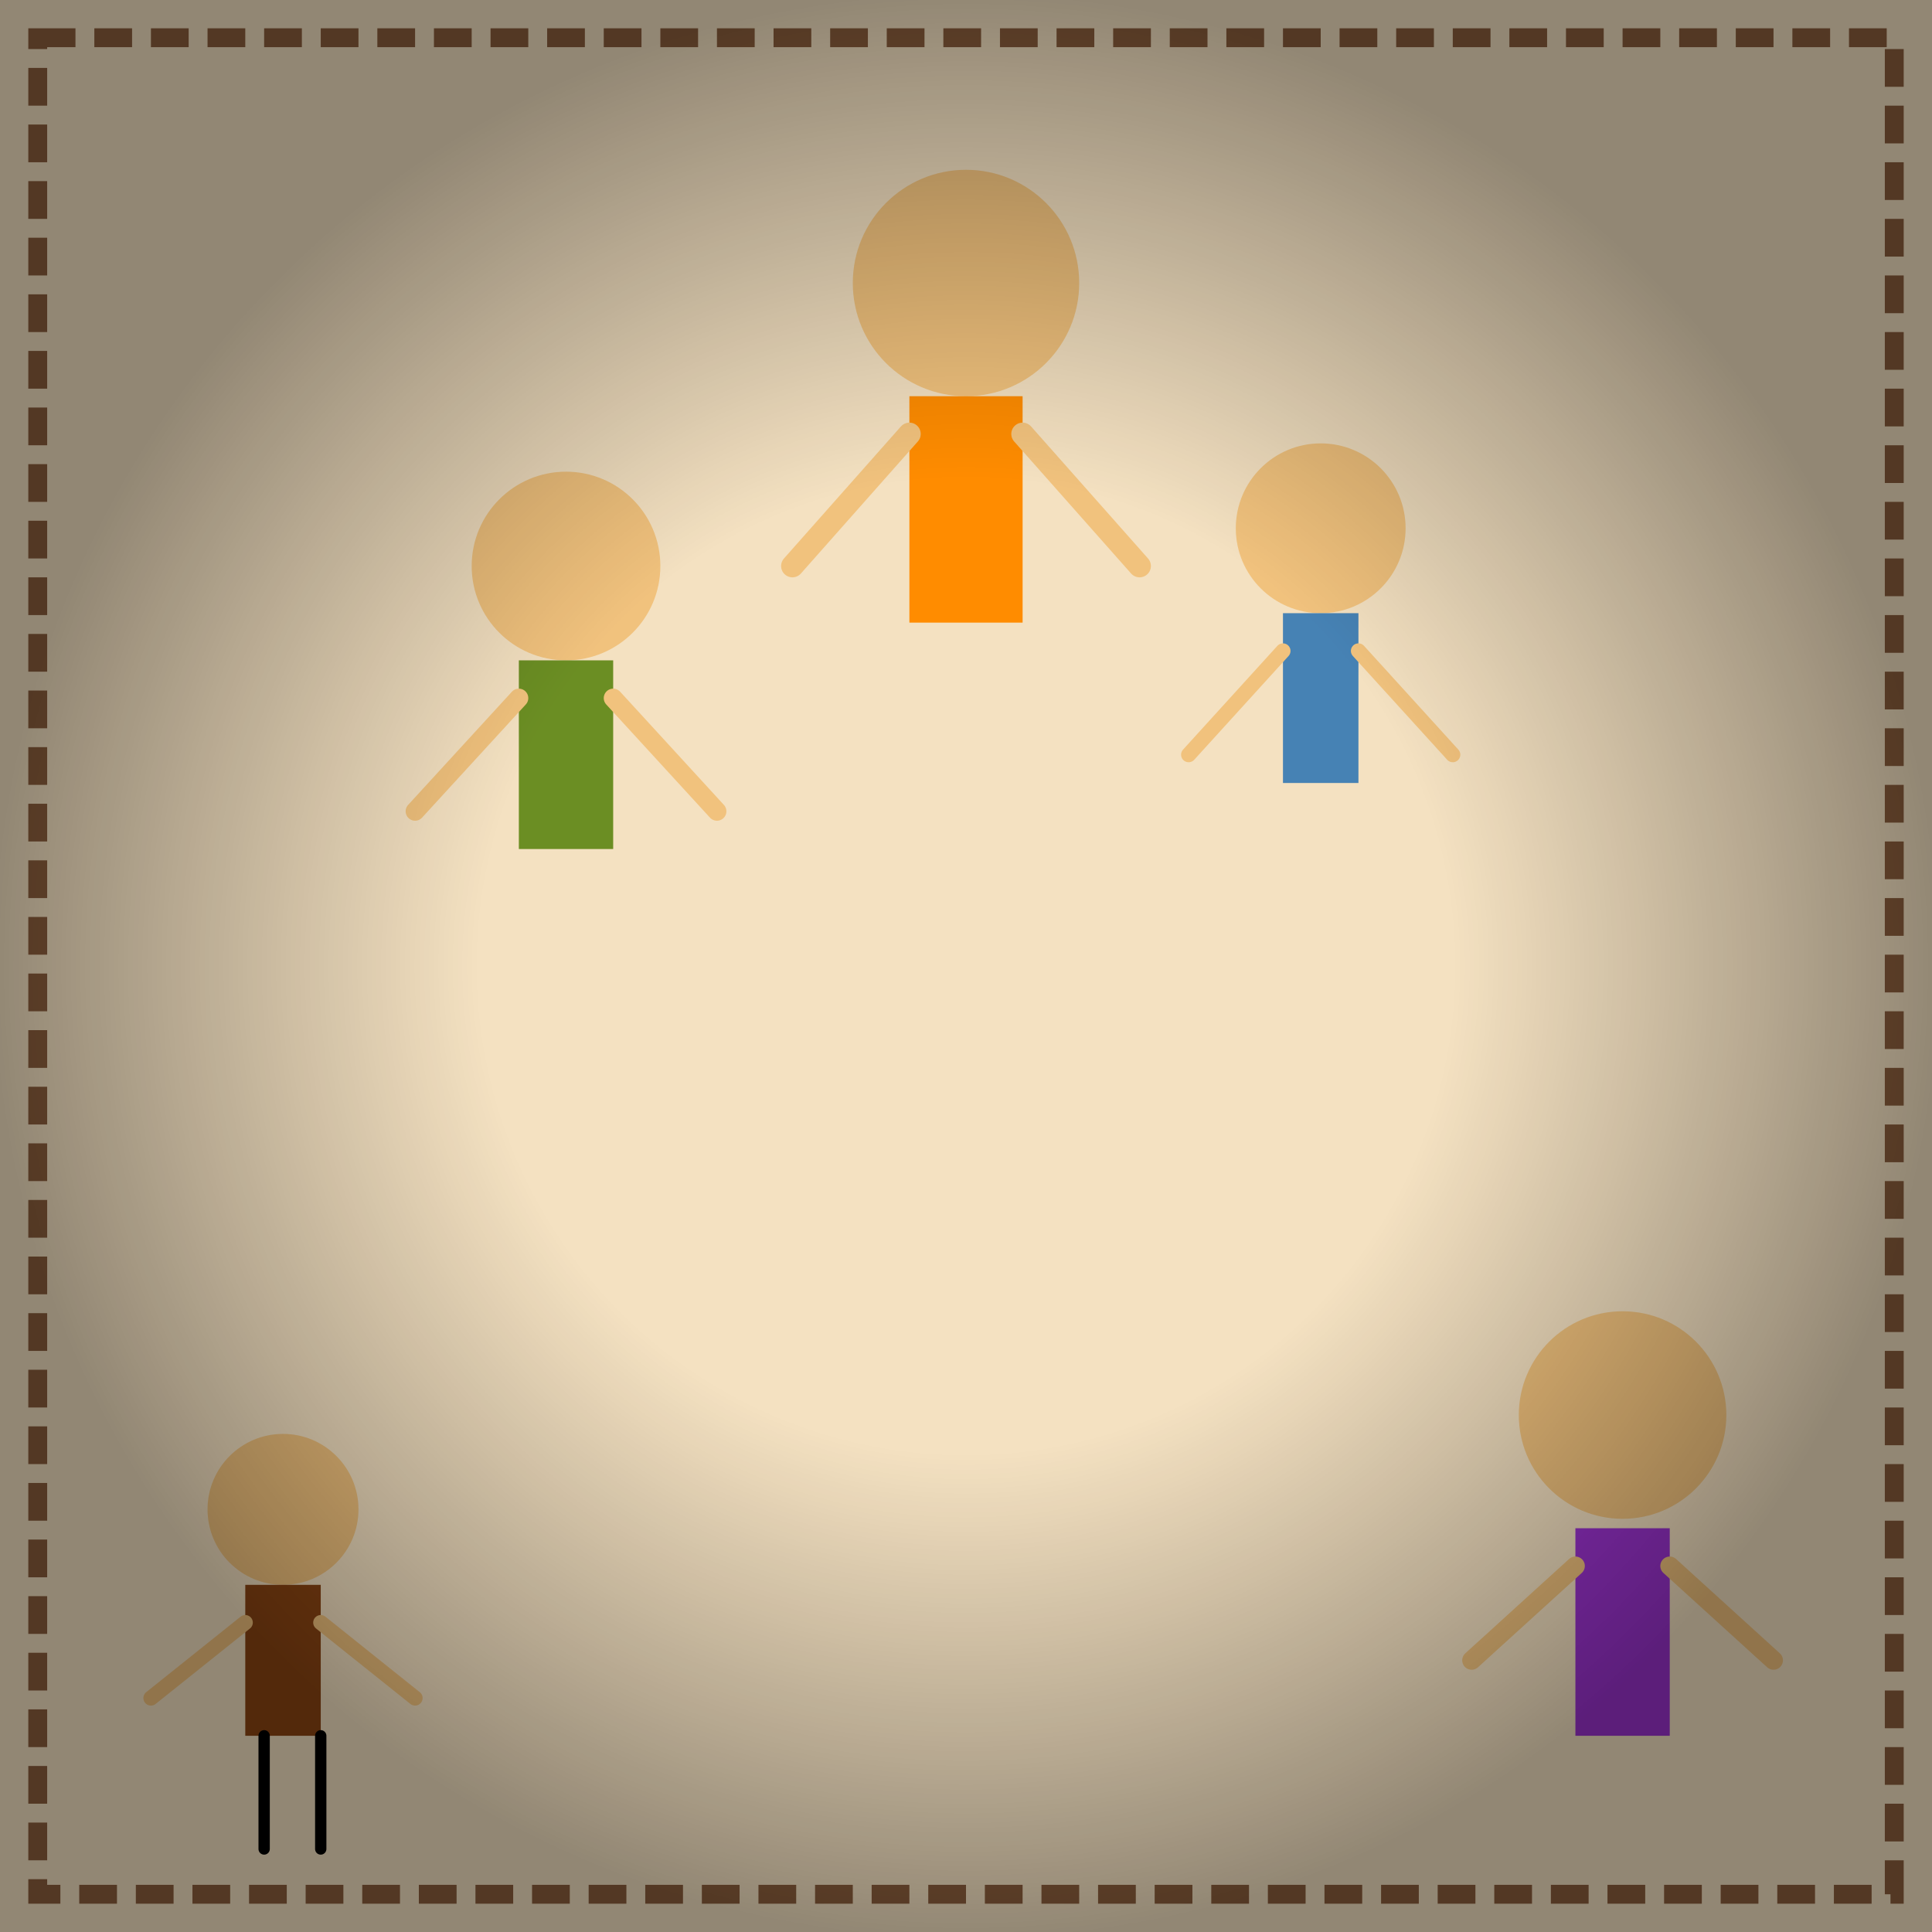 <!--

Generated by DrawGPT.
Free, open source, AI generated images in SVG, PNG, and HTML Canvas format.
https://drawgpt.ai

Created: 2025-05-06T13:24:03+00:00
-->
<svg id="svg-1024" class="canvas" xmlns="http://www.w3.org/2000/svg" xmlns:xlink="http://www.w3.org/1999/xlink" viewBox="0 0 1024 1024"  >
  <title id="title-001" class="title">Restored Vintage Group Photo</title>
  <desc id="desc-001" class="desc">A fun vintage group portrait restored from damage—with missing corners mended like a puzzle and historical charm intact. Who knew old photos could get a makeover?</desc>
  <!-- Background with vintage paper texture -->
  <rect id="bg-001" class="background" x="0" y="0" width="1024" height="1024" fill="#f4e1c1"/>
  <defs id="defs-001" class="defs">
    <linearGradient id="grad-bg" class="gradient" x1="0" y1="0" x2="1024" y2="1024">
      <stop id="stop-001" class="gradient-stop" offset="0%" stop-color="#f4e1c1"/>
      <stop id="stop-002" class="gradient-stop" offset="100%" stop-color="#e8d2ac"/>
    </linearGradient>
  </defs>
  <rect id="bg-002" class="background-overlay" x="0" y="0" width="1024" height="1024" fill="url(#grad-bg)" opacity="0.8"/>

  <!-- Group container for all people -->
  <g id="group-people" class="group-photo">
    <!-- Person 1 (center-left) -->
    <g id="person-1" class="person">
      <!-- Head -->
      <circle id="head-1" class="head" cx="300" cy="300" r="50" fill="#f1c27d"/>
      <!-- Body -->
      <rect id="body-1" class="body" x="275" y="350" width="50" height="100" fill="#6b8e23"/>
      <!-- Arms -->
      <line id="arm-left-1" class="arm" x1="275" y1="370" x2="220" y2="430" stroke="#f1c27d" stroke-width="10" stroke-linecap="round"/>
      <line id="arm-right-1" class="arm" x1="325" y1="370" x2="380" y2="430" stroke="#f1c27d" stroke-width="10" stroke-linecap="round"/>
    </g>

    <!-- Person 2 (center-right) -->
    <g id="person-2" class="person">
      <!-- Head -->
      <circle id="head-2" class="head" cx="700" cy="280" r="45" fill="#f1c27d"/>
      <!-- Body -->
      <rect id="body-2" class="body" x="680" y="325" width="40" height="90" fill="#4682b4"/>
      <!-- Arms -->
      <line id="arm-left-2" class="arm" x1="680" y1="345" x2="630" y2="400" stroke="#f1c27d" stroke-width="8" stroke-linecap="round"/>
      <line id="arm-right-2" class="arm" x1="720" y1="345" x2="770" y2="400" stroke="#f1c27d" stroke-width="8" stroke-linecap="round"/>
    </g>

    <!-- Person 3 (left, lower restored corner) -->
    <g id="person-3" class="person">
      <!-- This person fills the missing lower left corner naturally -->
      <!-- Head -->
      <circle id="head-3" class="head" cx="150" cy="800" r="40" fill="#f1c27d"/>
      <!-- Body -->
      <rect id="body-3" class="body" x="130" y="840" width="40" height="80" fill="#8b4513"/>
      <!-- Arms -->
      <line id="arm-left-3" class="arm" x1="130" y1="860" x2="80" y2="900" stroke="#f1c27d" stroke-width="8" stroke-linecap="round"/>
      <line id="arm-right-3" class="arm" x1="170" y1="860" x2="220" y2="900" stroke="#f1c27d" stroke-width="8" stroke-linecap="round"/>
      <!-- Leg details (restored missing lower portion) -->
      <line id="leg-left-3" class="leg" x1="140" y1="920" x2="140" y2="980" stroke="#000" stroke-width="6" stroke-linecap="round"/>
      <line id="leg-right-3" class="leg" x1="170" y1="920" x2="170" y2="980" stroke="#000" stroke-width="6" stroke-linecap="round"/>
    </g>

    <!-- Person 4 (right, foreground) -->
    <g id="person-4" class="person">
      <!-- Head -->
      <circle id="head-4" class="head" cx="860" cy="750" r="55" fill="#f1c27d"/>
      <!-- Body -->
      <rect id="body-4" class="body" x="835" y="810" width="50" height="110" fill="#9932cc"/>
      <!-- Arms -->
      <line id="arm-left-4" class="arm" x1="835" y1="830" x2="780" y2="880" stroke="#f1c27d" stroke-width="10" stroke-linecap="round"/>
      <line id="arm-right-4" class="arm" x1="885" y1="830" x2="940" y2="880" stroke="#f1c27d" stroke-width="10" stroke-linecap="round"/>
    </g>

    <!-- Person 5 (center, slightly back) -->
    <g id="person-5" class="person">
      <!-- Head -->
      <circle id="head-5" class="head" cx="512" cy="150" r="60" fill="#f1c27d"/>
      <!-- Body -->
      <rect id="body-5" class="body" x="482" y="210" width="60" height="120" fill="#ff8c00"/>
      <!-- Arms -->
      <line id="arm-left-5" class="arm" x1="482" y1="230" x2="420" y2="300" stroke="#f1c27d" stroke-width="12" stroke-linecap="round"/>
      <line id="arm-right-5" class="arm" x1="542" y1="230" x2="604" y2="300" stroke="#f1c27d" stroke-width="12" stroke-linecap="round"/>
    </g>
  </g>

  <!-- Decorative border to emphasize the vintage frame -->
  <rect id="border-001" class="vintage-border" x="20" y="20" width="984" height="984" fill="none" stroke="#8b5e3c" stroke-width="10" stroke-dasharray="20,10"/>

  <!-- Soft vignette effect -->
  <radialGradient id="vignette-gradient" class="vignette">
    <stop id="vignette-stop1" offset="50%" stop-color="transparent" />
    <stop id="vignette-stop2" offset="100%" stop-color="black" stop-opacity="0.4" />
  </radialGradient>
  <rect id="vignette-001" class="vignette-overlay" x="0" y="0" width="1024" height="1024" fill="url(#vignette-gradient)" />
</svg>